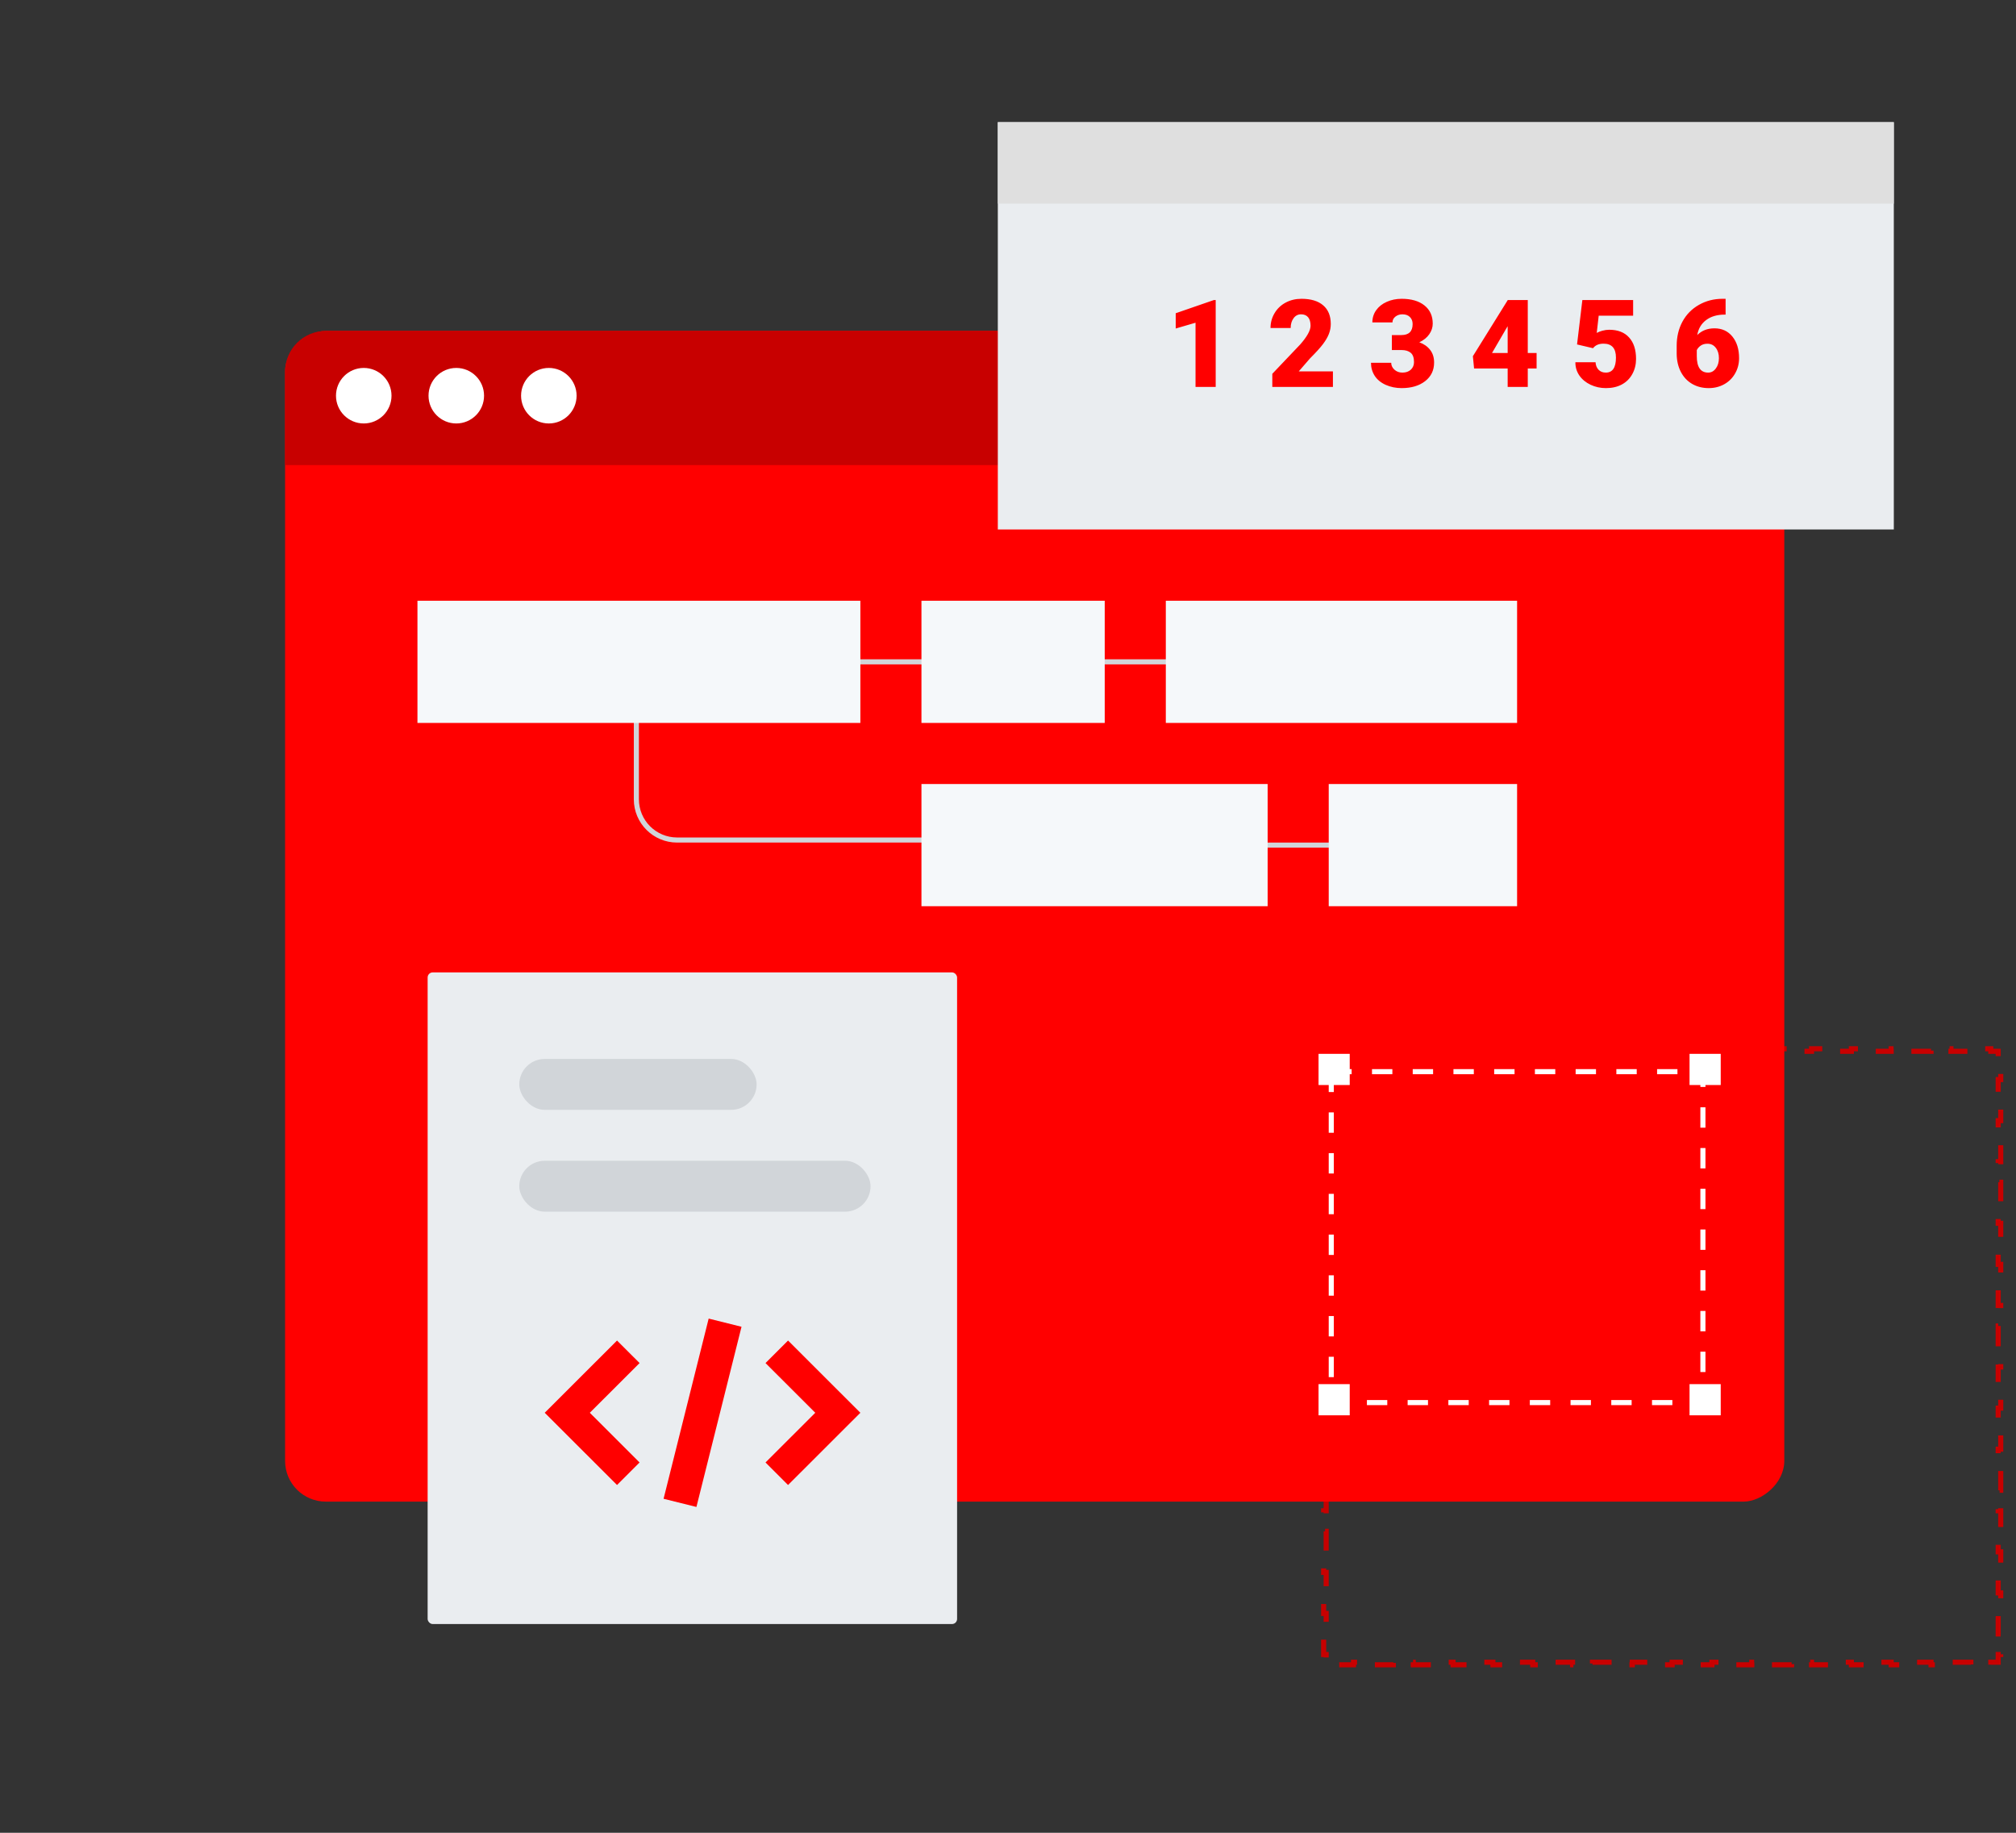 <svg width="396" height="360" viewBox="0 0 396 360" fill="none" xmlns="http://www.w3.org/2000/svg">
<rect x="0" y="0" width="396" height="360" fill="#333333" stroke="none"/>
<path d="M260 212.05V208.017H260.5V206.5H261.956V206H265.868V206.5H269.779V206H273.691V206.5H277.603V206H281.515V206.5H285.426V206H289.338V206.5H293.25V206H297.162V206.5H301.074V206H304.985V206.5H308.897V206H312.809V206.5H316.721V206H320.632V206.5H324.544V206H328.456V206.5H332.368V206H336.279V206.5H340.191V206H344.103V206.5H348.015V206H351.926V206.5H355.838V206H359.75V206.5H363.662V206H367.574V206.5H371.485V206H375.397V206.5H379.309V206H383.221V206.5H387.132V206H391.044V206.5H392.5V208.017H393V212.05H392.5V216.083H393V220.117H392.5V224.15H393V228.183H392.5V232.217H393V236.25H392.5V240.283H393V244.317H392.5V248.35H393V252.383H392.5V256.417H393V260.45H392.5V264.483H393V268.517H392.5V272.55H393V276.583H392.5V280.617H393V284.65H392.5V288.683H393V292.717H392.5V296.75H393V300.783H392.5V304.817H393V308.85H392.5V312.883H393V316.917H392.5V320.95H393V324.983H392.5V326.5H391.044V327H387.132V326.5H383.221V327H379.309V326.5H375.397V327H371.485V326.5H367.574V327H363.662V326.5H359.75V327H355.838V326.5H351.926V327H348.015V326.5H344.103V327H340.191V326.5H336.279V327H332.368V326.5H328.456V327H324.544V326.5H320.632V327H316.721V326.5H312.809V327H308.897V326.5H304.985V327H301.074V326.5H297.162V327H293.25V326.5H289.338V327H285.426V326.5H281.515V327H277.603V326.5H273.691V327H269.779V326.5H265.868V327H261.956V326.5H260.5V324.983H260V320.95H260.5V316.917H260V312.883H260.5V308.85H260V304.817H260.5V300.783H260V296.75H260.5V292.717H260V288.683H260.5V284.65H260V280.617H260.5V276.583H260V272.55H260.5V268.517H260V264.483H260.5V260.45H260V256.417H260.5V252.383H260V248.35H260.5V244.317H260V240.283H260.5V236.25H260V232.217H260.5V228.183H260V224.15H260.5V220.117H260V216.083H260.5V212.05H260Z" stroke="#C80000" stroke-dasharray="4 4"/>
<rect x="350.484" y="65" width="229.953" height="294.485" rx="8" transform="rotate(90 350.484 65)" fill="#FF0000"/>
<path d="M342.484 65C346.903 65 350.484 68.582 350.484 73L350.484 91.358L55.999 91.358L55.999 73C55.999 68.582 59.581 65 63.999 65L342.484 65Z" fill="#C80000"/>
<circle cx="71.451" cy="77.725" r="5.453" fill="white"/>
<circle cx="89.629" cy="77.725" r="5.453" fill="white"/>
<circle cx="107.807" cy="77.725" r="5.453" fill="white"/>
<rect x="261.5" y="210.5" width="73" height="65" stroke="white" stroke-dasharray="4 4"/>
<rect x="259" y="207" width="6.124" height="6.124" fill="white"/>
<rect x="259" y="271.876" width="6.124" height="6.124" fill="white"/>
<rect x="331.875" y="207" width="6.124" height="6.124" fill="white"/>
<rect x="331.875" y="271.876" width="6.124" height="6.124" fill="white"/>
<rect x="84" y="191" width="104" height="128" rx="1" fill="#EAEDF0"/>
<path d="M130.345 294.393L139.202 259L145.655 260.607L136.798 296L130.345 294.393Z" fill="#FF0000"/>
<path d="M107 277.5L121.203 263.312L125.631 267.736L115.857 277.5L125.631 287.264L121.203 291.688L107 277.5Z" fill="#FF0000"/>
<path d="M150.369 267.736L154.797 263.312L169 277.5L154.797 291.688L150.369 287.264L160.143 277.5L150.369 267.736Z" fill="#FF0000"/>
<rect x="102" y="208" width="46.621" height="10" rx="5" fill="#D1D5D9"/>
<rect x="102" y="228" width="69" height="10" rx="5" fill="#D1D5D9"/>
<rect x="196" y="24" width="176" height="80" fill="#EAEDF0"/>
<rect x="196" y="24" width="176" height="16" fill="#DFDFDF"/>
<path d="M238.797 76H234.836V63.391L230.945 64.527V61.527L238.434 58.938H238.797V76ZM261.824 76H249.918V73.422L255.402 67.656C256.754 66.117 257.43 64.894 257.43 63.988C257.43 63.254 257.27 62.695 256.949 62.312C256.629 61.93 256.164 61.738 255.555 61.738C254.953 61.738 254.465 61.996 254.09 62.512C253.715 63.02 253.527 63.656 253.527 64.422H249.566C249.566 63.375 249.828 62.41 250.352 61.527C250.875 60.637 251.602 59.941 252.531 59.441C253.461 58.941 254.5 58.691 255.648 58.691C257.492 58.691 258.91 59.117 259.902 59.969C260.902 60.82 261.402 62.043 261.402 63.637C261.402 64.309 261.277 64.965 261.027 65.606C260.777 66.238 260.387 66.906 259.855 67.609C259.332 68.305 258.484 69.238 257.312 70.41L255.109 72.953H261.824V76ZM273.402 65.816H275.266C276.742 65.816 277.48 65.094 277.48 63.648C277.48 63.086 277.305 62.629 276.953 62.277C276.602 61.918 276.105 61.738 275.465 61.738C274.941 61.738 274.484 61.891 274.094 62.195C273.711 62.5 273.52 62.879 273.52 63.332H269.57C269.57 62.434 269.82 61.633 270.32 60.93C270.82 60.227 271.512 59.68 272.395 59.289C273.285 58.891 274.262 58.691 275.324 58.691C277.223 58.691 278.715 59.125 279.801 59.992C280.887 60.859 281.43 62.051 281.43 63.566C281.43 64.301 281.203 64.996 280.75 65.652C280.305 66.301 279.652 66.828 278.793 67.234C279.699 67.562 280.41 68.062 280.926 68.734C281.441 69.398 281.699 70.223 281.699 71.207C281.699 72.731 281.113 73.949 279.941 74.863C278.77 75.777 277.23 76.234 275.324 76.234C274.207 76.234 273.168 76.023 272.207 75.602C271.254 75.172 270.531 74.582 270.039 73.832C269.547 73.074 269.301 72.215 269.301 71.254H273.273C273.273 71.777 273.484 72.231 273.906 72.613C274.328 72.996 274.848 73.188 275.465 73.188C276.16 73.188 276.715 72.996 277.129 72.613C277.543 72.223 277.75 71.727 277.75 71.125C277.75 70.266 277.535 69.656 277.105 69.297C276.676 68.938 276.082 68.758 275.324 68.758H273.402V65.816ZM300.098 69.332H301.832V72.379H300.098V76H296.148V72.379H289.551L289.316 69.965L296.148 58.973V58.938H300.098V69.332ZM293.078 69.332H296.148V64.082L295.902 64.481L293.078 69.332ZM309.777 67.656L310.82 58.938H320.793V62.008H314.031L313.645 65.394C313.926 65.231 314.293 65.086 314.746 64.961C315.207 64.836 315.656 64.773 316.094 64.773C317.789 64.773 319.09 65.277 319.996 66.285C320.91 67.285 321.367 68.691 321.367 70.504C321.367 71.598 321.121 72.59 320.629 73.481C320.145 74.363 319.461 75.043 318.578 75.519C317.695 75.996 316.652 76.234 315.449 76.234C314.379 76.234 313.375 76.016 312.438 75.578C311.5 75.133 310.766 74.527 310.234 73.762C309.703 72.988 309.441 72.117 309.449 71.148H313.41C313.449 71.773 313.648 72.269 314.008 72.637C314.367 73.004 314.84 73.188 315.426 73.188C316.754 73.188 317.418 72.203 317.418 70.234C317.418 68.414 316.605 67.504 314.98 67.504C314.059 67.504 313.371 67.801 312.918 68.394L309.777 67.656ZM338.957 58.691V61.797H338.781C337.305 61.797 336.09 62.152 335.137 62.863C334.191 63.566 333.609 64.547 333.391 65.805C334.281 64.93 335.406 64.492 336.766 64.492C338.242 64.492 339.418 65.031 340.293 66.109C341.168 67.188 341.605 68.602 341.605 70.352C341.605 71.438 341.348 72.434 340.832 73.34C340.324 74.246 339.609 74.957 338.688 75.473C337.773 75.981 336.758 76.234 335.641 76.234C334.43 76.234 333.348 75.961 332.395 75.414C331.441 74.859 330.699 74.07 330.168 73.047C329.637 72.023 329.363 70.844 329.348 69.508V67.926C329.348 66.168 329.723 64.59 330.473 63.191C331.23 61.785 332.309 60.684 333.707 59.887C335.105 59.09 336.656 58.691 338.359 58.691H338.957ZM335.395 67.516C334.871 67.516 334.434 67.637 334.082 67.879C333.73 68.121 333.469 68.418 333.297 68.769V69.953C333.297 72.109 334.043 73.188 335.535 73.188C336.137 73.188 336.637 72.918 337.035 72.379C337.441 71.84 337.645 71.164 337.645 70.352C337.645 69.516 337.438 68.836 337.023 68.312C336.617 67.781 336.074 67.516 335.395 67.516Z" fill="#FF0000"/>
<path d="M125 131V157C125 161.418 128.582 165 133 165H202" stroke="#D1D5D9"/>
<path d="M183 166H286" stroke="#D1D5D9"/>
<path d="M159 130H262" stroke="#D1D5D9"/>
<rect x="82" y="118" width="87" height="24" fill="#F5F8FA"/>
<rect x="181" y="118" width="36" height="24" fill="#F5F8FA"/>
<rect x="261" y="154" width="37" height="24" fill="#F5F8FA"/>
<rect x="229" y="118" width="69" height="24" fill="#F5F8FA"/>
<rect x="181" y="154" width="68" height="24" fill="#F5F8FA"/>
</svg>
